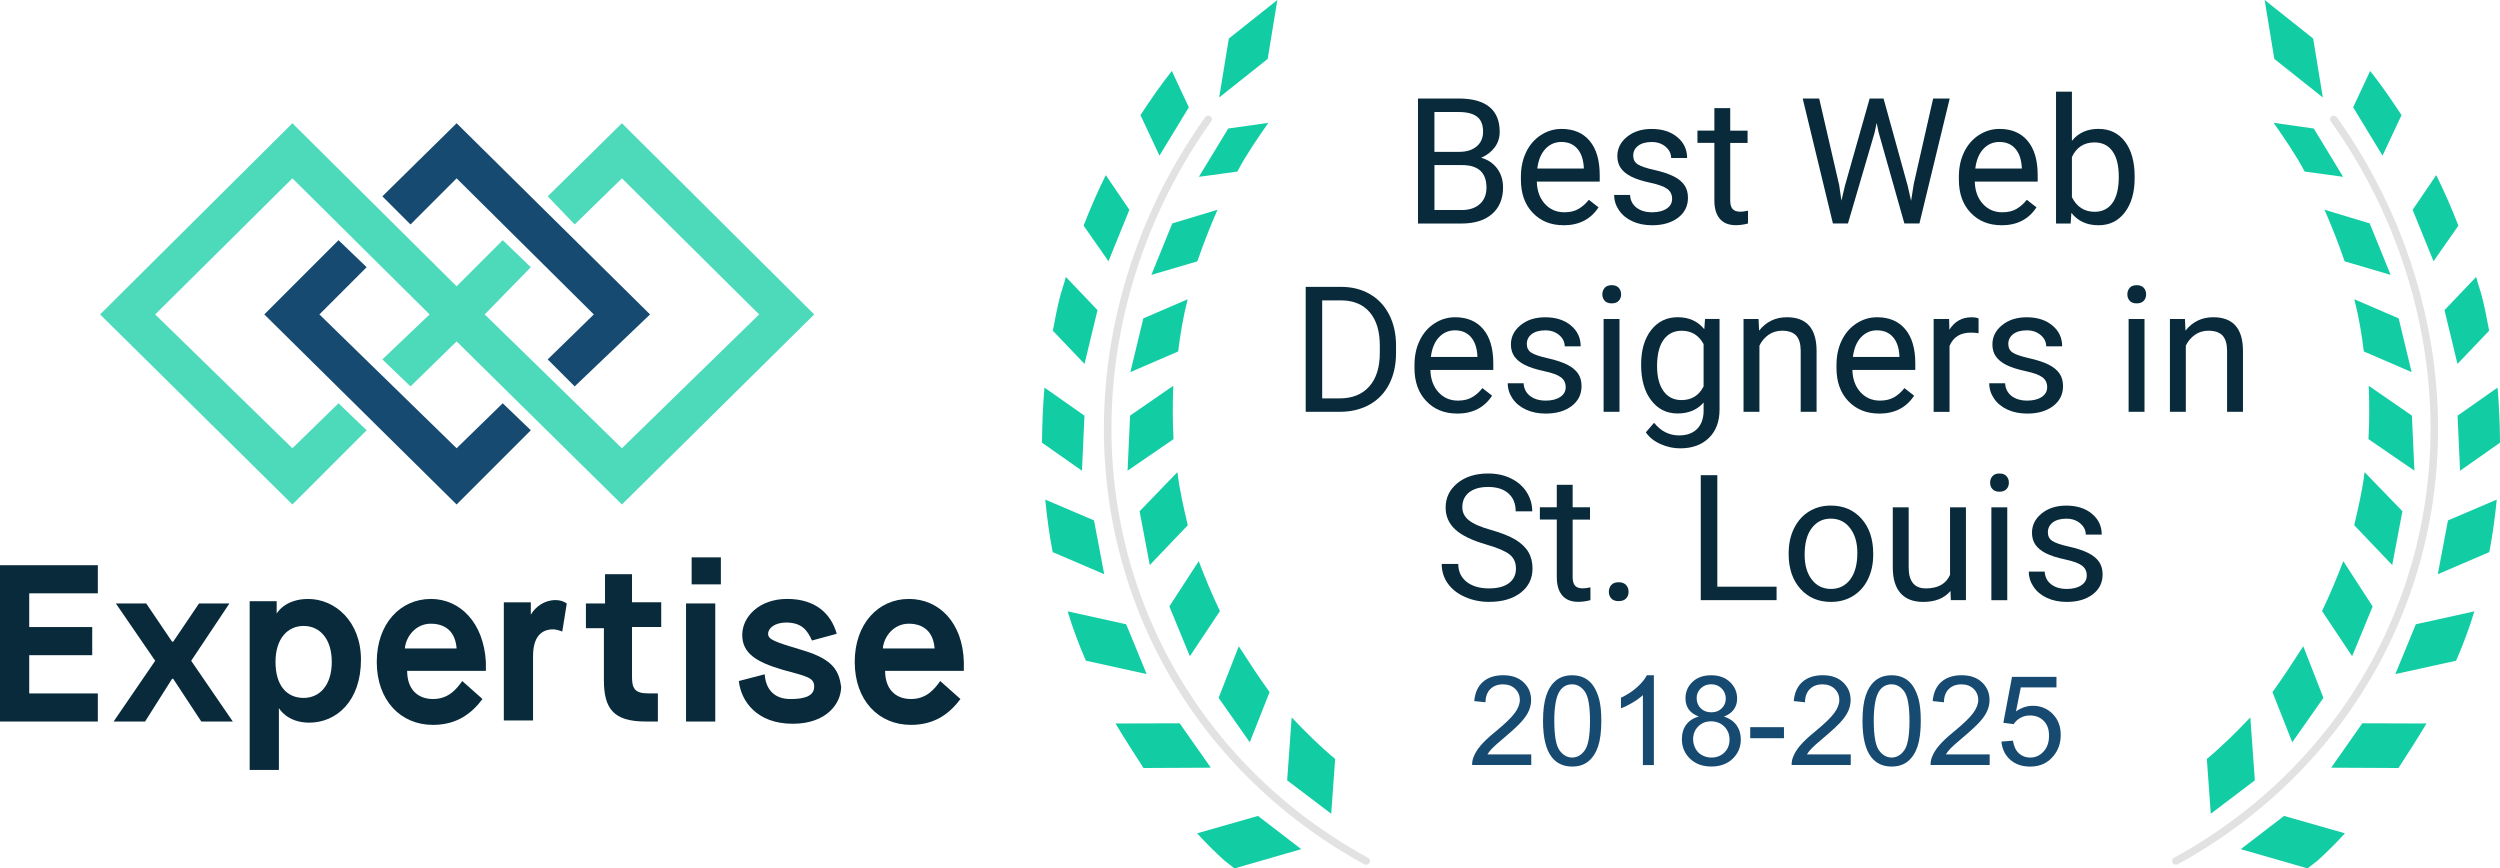 <?xml version="1.0" encoding="UTF-8"?>
<svg id="Layer_2" data-name="Layer 2" xmlns="http://www.w3.org/2000/svg" viewBox="0 0 753.6 261.77">
  <defs>
    <style>
      .cls-1 {
        fill: #e2e2e2;
      }

      .cls-2 {
        isolation: isolate;
        opacity: .75;
      }

      .cls-2, .cls-3 {
        fill: #12cda4;
      }

      .cls-4 {
        fill: #164a71;
      }

      .cls-5 {
        fill: #082a3b;
      }
    </style>
  </defs>
  <g id="Layer_1-2" data-name="Layer 1">
    <g>
      <g>
        <path class="cls-1" d="M411.56,260.65c-.11-.02-.22-.06-.32-.12-61.43-33.59-90.98-102-73.52-170.23,5.06-19.79,13.66-38.27,25.54-54.93.37-.51,1.08-.66,1.59-.33.52.33.64,1.01.27,1.52-11.72,16.43-20.2,34.65-25.19,54.17-17.21,67.29,11.92,134.75,72.5,167.87.54.29.71.96.38,1.49-.27.43-.78.64-1.25.54Z"/>
        <polygon class="cls-3" points="367.51 29.38 382.13 17.76 385.04 0 370.42 11.62 367.51 29.38"/>
        <path class="cls-3" d="M349.51,46.91l8.85-14.56-5.12-10.96c-3.43,4.31-6.42,8.7-9.46,13.31l5.73,12.21Z"/>
        <path class="cls-3" d="M370.24,38.74l-8.85,14.56,11.59-1.58c2.71-5.13,6.03-9.91,9.35-14.69l-12.09,1.71Z"/>
        <path class="cls-3" d="M334.14,78.75l6.3-15.51-7.11-10.44c-2.38,4.74-4.64,9.95-6.69,15.21l7.5,10.74Z"/>
        <path class="cls-3" d="M353.37,67.35l-6.3,15.51,13.86-4.08c1.82-5.3,3.87-10.56,6.08-15.56l-13.63,4.12Z"/>
        <path class="cls-3" d="M330.84,93.49l-9.55-10.01c-.55,2.15-1.27,4.05-1.77,5.99-.83,3.23-1.54,6.94-2.15,10.22l9.55,10.01,3.91-16.21Z"/>
        <path class="cls-3" d="M344.65,95.96l-3.91,16.21,14.41-6.23c.6-5.09,1.54-10.56,2.86-15.73l-13.36,5.76Z"/>
        <path class="cls-3" d="M326.15,141.9l.75-16.6-12.05-8.46c-.49,5.56-.7,10.95-.75,16.6l12.05,8.46Z"/>
        <path class="cls-3" d="M340.65,125.28l-.75,16.6,13.85-9.51c-.29-5.26-.29-10.69-.08-16.08l-13.02,8.99Z"/>
        <path class="cls-3" d="M332.85,173.08l-3.07-16.21-14.7-6.27c.51,5.3,1.24,10.65,2.24,15.83l15.54,6.66Z"/>
        <path class="cls-3" d="M343.52,154.12l3.07,16.21,11.46-12.01c-1.23-5.22-2.46-10.44-3.13-16l-11.41,11.8Z"/>
        <path class="cls-3" d="M345.65,203.19l-6.18-15.01-17.64-3.9c1.5,5.05,3.45,10.18,5.51,14.88l18.31,4.03Z"/>
        <path class="cls-3" d="M352.49,182.8l6.18,15.01,9.07-13.61c-2.28-4.75-4.45-9.92-6.4-15.05l-8.85,13.66Z"/>
        <path class="cls-3" d="M344.69,231.51l20.3-.1-9.39-13.38-19.35.06c2.78,4.62,5.61,9.02,8.45,13.42Z"/>
        <path class="cls-3" d="M373.42,194.81l-6.08,15.56,9.39,13.38,5.97-15.13c-3.45-4.75-6.28-9.15-9.28-13.81Z"/>
        <path class="cls-3" d="M379.21,245.95l-18.35,5.24c2.72,3.02,5.33,5.57,8.16,8.16l3.11,2.42,20.12-5.8-13.05-10.02Z"/>
        <path class="cls-3" d="M388.01,235.23l13.27,10.06,1.19-16.51c-4.61-3.84-8.88-8.07-13.11-12.52l-1.36,18.97Z"/>
      </g>
      <g>
        <path class="cls-1" d="M656.14,260.65c.11-.02.22-.06.32-.12,61.43-33.59,90.98-102,73.52-170.23-5.06-19.79-13.66-38.27-25.54-54.93-.37-.51-1.08-.66-1.59-.33-.52.33-.64,1.01-.27,1.52,11.72,16.43,20.2,34.65,25.19,54.17,17.21,67.29-11.92,134.75-72.5,167.87-.54.29-.71.96-.38,1.49.27.43.78.64,1.25.54Z"/>
        <polygon class="cls-3" points="700.19 29.38 685.57 17.76 682.66 0 697.28 11.62 700.19 29.38"/>
        <path class="cls-3" d="M718.19,46.91l-8.85-14.56,5.12-10.96c3.43,4.31,6.42,8.7,9.46,13.31l-5.73,12.21Z"/>
        <path class="cls-3" d="M697.46,38.74l8.85,14.56-11.59-1.58c-2.71-5.13-6.03-9.91-9.35-14.69l12.09,1.71Z"/>
        <path class="cls-3" d="M733.56,78.75l-6.3-15.51,7.11-10.44c2.38,4.74,4.64,9.95,6.69,15.21l-7.5,10.74Z"/>
        <path class="cls-3" d="M714.33,67.35l6.3,15.51-13.86-4.08c-1.82-5.3-3.87-10.56-6.08-15.56l13.63,4.12Z"/>
        <path class="cls-3" d="M736.86,93.49l9.55-10.01c.55,2.15,1.27,4.05,1.77,5.99.83,3.23,1.54,6.94,2.15,10.22l-9.55,10.01-3.91-16.21Z"/>
        <path class="cls-3" d="M723.05,95.96l3.91,16.21-14.41-6.23c-.6-5.09-1.54-10.56-2.86-15.73l13.36,5.76Z"/>
        <path class="cls-3" d="M741.56,141.9l-.75-16.6,12.05-8.46c.49,5.56.7,10.95.75,16.6l-12.05,8.46Z"/>
        <path class="cls-3" d="M727.05,125.28l.75,16.6-13.85-9.51c.29-5.26.29-10.69.08-16.08l13.02,8.99Z"/>
        <path class="cls-3" d="M734.85,173.08l3.07-16.21,14.7-6.27c-.51,5.3-1.24,10.65-2.24,15.83l-15.54,6.66Z"/>
        <path class="cls-3" d="M724.18,154.12l-3.07,16.21-11.46-12.01c1.23-5.22,2.46-10.44,3.13-16l11.41,11.8Z"/>
        <path class="cls-3" d="M722.05,203.19l6.18-15.01,17.64-3.9c-1.5,5.05-3.45,10.18-5.51,14.88l-18.31,4.03Z"/>
        <path class="cls-3" d="M715.21,182.8l-6.18,15.01-9.07-13.61c2.28-4.75,4.45-9.92,6.4-15.05l8.85,13.66Z"/>
        <path class="cls-3" d="M723.01,231.51l-20.3-.1,9.39-13.38,19.35.06c-2.78,4.62-5.61,9.02-8.45,13.42Z"/>
        <path class="cls-3" d="M694.29,194.81l6.08,15.56-9.39,13.38-5.97-15.13c3.45-4.75,6.28-9.15,9.28-13.81Z"/>
        <path class="cls-3" d="M688.5,245.95l18.35,5.24c-2.72,3.02-5.33,5.57-8.16,8.16l-3.11,2.42-20.12-5.8,13.05-10.02Z"/>
        <path class="cls-3" d="M679.69,235.23l-13.27,10.06-1.19-16.51c4.61-3.84,8.88-8.07,13.11-12.52l1.36,18.97Z"/>
      </g>
      <g>
        <g>
          <polygon class="cls-4" points="137.64 53.76 179 94.78 165.1 108.34 173.23 116.48 195.95 94.78 137.64 37.15 115.26 59.18 123.74 67.66 137.64 53.76"/>
          <polygon class="cls-2" points="165.1 59.18 173.23 67.66 187.47 53.76 228.83 94.78 187.47 135.12 146.11 94.78 160.01 80.54 151.54 72.4 137.64 86.3 88.14 37.15 30.17 94.78 88.14 152.07 110.52 129.7 102.04 121.56 88.14 135.12 46.78 94.78 88.14 53.76 129.5 94.78 115.26 108.34 123.74 116.48 137.64 102.92 187.47 152.07 245.44 94.78 187.47 37.15 165.1 59.18"/>
          <polygon class="cls-4" points="137.64 135.12 96.28 94.78 110.52 80.54 102.04 72.4 79.67 94.78 137.64 152.07 160.01 129.7 151.54 121.56 137.64 135.12"/>
        </g>
        <g>
          <path class="cls-5" d="M190.52,173.09h-8.14v8.81h-5.76v7.46h5.42v15.59c0,8.48,2.71,12.54,12.54,12.54h3.73v-8.48h-3.05c-4.07,0-4.75-1.7-4.75-5.09v-14.92h8.81v-7.46h-8.81v-8.48Z"/>
          <rect class="cls-5" x="208.49" y="168.01" width="8.81" height="8.14"/>
          <rect class="cls-5" x="206.8" y="181.9" width="8.81" height="35.6"/>
          <path class="cls-5" d="M242.39,196.14c-9.15-2.71-10.85-3.39-10.85-5.09s2.03-3.39,5.42-3.39c4.75,0,6.44,2.37,7.8,5.42l7.46-2.03c-1.7-6.1-6.44-10.51-14.92-10.51s-13.56,5.42-13.56,10.85,4.07,8.14,12.2,10.51c7.46,2.03,9.49,2.37,9.49,5.09s-2.71,3.73-7.12,3.73c-4.75,0-7.46-2.71-7.8-7.46l-7.8,2.03c.68,6.1,5.42,12.88,16.27,12.88,10.17,0,14.58-6.1,14.58-11.19-.68-4.75-2.37-8.14-11.19-10.85Z"/>
          <path class="cls-5" d="M273.92,180.55c-9.15,0-16.27,7.46-16.27,18.98s7.12,18.98,16.95,18.98c7.46,0,11.87-3.73,14.92-7.8l-6.1-5.42c-1.7,2.37-4.07,5.42-8.81,5.42s-7.8-3.05-7.8-8.48h23.73v-2.71c-.34-11.87-7.46-18.98-16.61-18.98ZM266.12,195.47c.34-3.73,3.39-7.46,7.8-7.46,4.75,0,7.46,2.71,7.8,7.46h-15.59Z"/>
          <polygon class="cls-5" points="0 217.5 29.49 217.5 29.49 209.03 8.81 209.03 8.81 197.5 27.8 197.5 27.8 189.02 8.81 189.02 8.81 178.85 29.49 178.85 29.49 170.38 0 170.38 0 217.5"/>
          <polygon class="cls-5" points="69.16 181.9 60 181.9 52.21 193.43 51.87 193.43 44.07 181.9 34.92 181.9 46.78 199.19 34.24 217.5 43.73 217.5 51.87 204.62 52.21 204.62 60.68 217.5 70.18 217.5 57.63 199.19 69.16 181.9"/>
          <path class="cls-5" d="M92.89,180.55c-7.12,0-9.49,4.41-9.49,4.41h0v-3.73h-8.14v50.85h8.81v-18.65h0s2.37,4.41,9.15,4.41c8.14,0,15.59-6.44,15.59-18.98,0-11.53-7.8-18.31-15.93-18.31ZM91.53,210.38c-5.09,0-8.48-3.73-8.48-10.85s3.73-10.85,8.48-10.85,8.48,3.73,8.48,10.85-3.73,10.85-8.48,10.85Z"/>
          <path class="cls-5" d="M129.84,180.55c-9.15,0-16.27,7.46-16.27,18.98s7.12,18.98,16.95,18.98c7.46,0,11.87-3.73,14.92-7.8l-6.1-5.42c-1.7,2.37-4.07,5.42-8.81,5.42s-7.8-3.05-7.8-8.48h23.73v-2.71c-.68-11.87-7.8-18.98-16.61-18.98ZM122.04,195.47c.34-3.73,3.39-7.46,7.8-7.46,4.75,0,7.46,2.71,7.8,7.46h-15.59Z"/>
          <path class="cls-5" d="M167.47,180.89c-3.39,0-6.1,2.03-7.46,4.41h0v-3.73h-8.14v35.6h8.81v-19.32c0-5.76,2.37-8.14,6.1-8.14.68,0,2.03.34,2.71.68l1.36-8.48c-1.02-.68-2.03-1.02-3.39-1.02Z"/>
        </g>
      </g>
      <g>
        <path class="cls-5" d="M427.44,67.37V29.7h12.32c4.09,0,7.16.85,9.22,2.54,2.06,1.69,3.09,4.19,3.09,7.5,0,1.76-.5,3.32-1.5,4.67-1,1.35-2.36,2.4-4.09,3.14,2.03.57,3.64,1.65,4.83,3.25,1.18,1.6,1.77,3.5,1.77,5.71,0,3.38-1.1,6.04-3.29,7.97-2.19,1.93-5.29,2.9-9.29,2.9h-13.07ZM432.4,45.77h7.5c2.17,0,3.91-.54,5.21-1.63,1.3-1.09,1.95-2.57,1.95-4.43,0-2.08-.6-3.59-1.81-4.53-1.21-.94-3.04-1.41-5.51-1.41h-7.35v12ZM432.4,49.75v13.56h8.2c2.31,0,4.14-.6,5.47-1.8,1.34-1.2,2.01-2.85,2.01-4.95,0-4.54-2.47-6.8-7.4-6.8h-8.28Z"/>
        <path class="cls-5" d="M471.29,67.89c-3.79,0-6.88-1.25-9.26-3.74-2.38-2.49-3.57-5.82-3.57-10v-.88c0-2.78.53-5.26,1.59-7.44,1.06-2.18,2.54-3.89,4.45-5.12,1.91-1.23,3.97-1.85,6.2-1.85,3.64,0,6.47,1.2,8.49,3.6,2.02,2.4,3.03,5.83,3.03,10.3v1.99h-18.96c.07,2.76.88,4.99,2.42,6.69,1.54,1.7,3.51,2.55,5.89,2.55,1.69,0,3.12-.34,4.29-1.03,1.17-.69,2.2-1.6,3.08-2.74l2.92,2.28c-2.35,3.6-5.86,5.41-10.56,5.41ZM470.69,42.79c-1.93,0-3.55.7-4.86,2.11-1.31,1.41-2.12,3.38-2.43,5.91h14.02v-.36c-.14-2.43-.79-4.32-1.97-5.65-1.17-1.33-2.76-2-4.76-2Z"/>
        <path class="cls-5" d="M504.04,59.95c0-1.29-.49-2.3-1.46-3.01-.97-.72-2.67-1.33-5.1-1.85-2.42-.52-4.35-1.14-5.77-1.86-1.42-.72-2.47-1.59-3.16-2.59-.68-1-1.02-2.19-1.02-3.57,0-2.3.97-4.24,2.91-5.82,1.94-1.59,4.42-2.38,7.44-2.38,3.17,0,5.75.82,7.72,2.46,1.98,1.64,2.96,3.73,2.96,6.29h-4.81c0-1.31-.56-2.44-1.67-3.39-1.11-.95-2.51-1.42-4.2-1.42s-3.1.38-4.09,1.14-1.47,1.75-1.47,2.98c0,1.16.46,2.03,1.37,2.61.91.59,2.57,1.15,4.95,1.68,2.39.54,4.32,1.17,5.81,1.91,1.48.74,2.58,1.63,3.3,2.68.72,1.04,1.07,2.31,1.07,3.81,0,2.5-1,4.51-3,6.02-2,1.51-4.6,2.26-7.79,2.26-2.24,0-4.23-.4-5.95-1.19-1.72-.79-3.08-1.9-4.05-3.33-.97-1.42-1.46-2.96-1.46-4.62h4.79c.09,1.6.73,2.88,1.93,3.82,1.2.94,2.78,1.41,4.75,1.41,1.81,0,3.26-.37,4.36-1.1,1.1-.74,1.64-1.71,1.64-2.94Z"/>
        <path class="cls-5" d="M521.56,32.6v6.78h5.23v3.7h-5.23v17.38c0,1.12.23,1.96.7,2.52s1.26.84,2.38.84c.55,0,1.31-.1,2.28-.31v3.86c-1.26.34-2.48.51-3.67.51-2.14,0-3.75-.65-4.84-1.94-1.09-1.29-1.63-3.13-1.63-5.51v-17.36h-5.1v-3.7h5.1v-6.78h4.79Z"/>
        <path class="cls-5" d="M554.36,55.5l.72,4.97,1.06-4.48,7.45-26.29h4.19l7.27,26.29,1.03,4.55.8-5.07,5.85-25.77h4.99l-9.13,37.67h-4.53l-7.76-27.45-.6-2.87-.6,2.87-8.05,27.45h-4.53l-9.11-37.67h4.97l5.95,25.79Z"/>
        <path class="cls-5" d="M603.31,67.89c-3.79,0-6.88-1.25-9.26-3.74-2.38-2.49-3.57-5.82-3.57-10v-.88c0-2.78.53-5.26,1.59-7.44,1.06-2.18,2.54-3.89,4.45-5.12,1.91-1.23,3.97-1.85,6.2-1.85,3.64,0,6.47,1.2,8.49,3.6,2.02,2.4,3.03,5.83,3.03,10.3v1.99h-18.96c.07,2.76.88,4.99,2.42,6.69,1.54,1.7,3.51,2.55,5.89,2.55,1.69,0,3.12-.34,4.29-1.03s2.2-1.6,3.08-2.74l2.92,2.28c-2.35,3.6-5.86,5.41-10.56,5.41ZM602.72,42.79c-1.93,0-3.55.7-4.86,2.11-1.31,1.41-2.12,3.38-2.43,5.91h14.02v-.36c-.14-2.43-.79-4.32-1.97-5.65-1.17-1.33-2.76-2-4.76-2Z"/>
        <path class="cls-5" d="M643.47,53.69c0,4.28-.98,7.71-2.95,10.31-1.97,2.6-4.61,3.9-7.92,3.9-3.54,0-6.27-1.25-8.2-3.75l-.23,3.23h-4.4V27.63h4.79v14.82c1.93-2.4,4.6-3.6,7.99-3.6s6.07,1.29,8.01,3.85c1.94,2.57,2.91,6.09,2.91,10.56v.41ZM638.68,53.14c0-3.26-.63-5.78-1.89-7.55s-3.07-2.66-5.43-2.66c-3.16,0-5.42,1.47-6.8,4.4v12.11c1.47,2.93,3.75,4.4,6.86,4.4,2.29,0,4.08-.89,5.36-2.66,1.28-1.78,1.91-4.45,1.91-8.02Z"/>
        <path class="cls-5" d="M393.59,124.14v-37.67h10.63c3.28,0,6.17.72,8.69,2.17,2.52,1.45,4.46,3.51,5.83,6.18,1.37,2.67,2.07,5.74,2.08,9.21v2.41c0,3.55-.69,6.67-2.06,9.34-1.37,2.67-3.33,4.73-5.87,6.16-2.54,1.43-5.51,2.17-8.89,2.2h-10.43ZM398.56,90.54v29.55h5.23c3.83,0,6.81-1.19,8.94-3.57,2.13-2.38,3.2-5.77,3.2-10.18v-2.2c0-4.28-1.01-7.61-3.01-9.98-2.01-2.37-4.86-3.58-8.55-3.61h-5.8Z"/>
        <path class="cls-5" d="M439.21,124.66c-3.79,0-6.88-1.25-9.26-3.74-2.38-2.49-3.57-5.82-3.57-10v-.88c0-2.78.53-5.26,1.59-7.44,1.06-2.18,2.54-3.89,4.45-5.12,1.91-1.23,3.97-1.85,6.2-1.85,3.64,0,6.47,1.2,8.49,3.6,2.02,2.4,3.03,5.83,3.03,10.3v1.99h-18.96c.07,2.76.88,4.99,2.42,6.69,1.54,1.7,3.51,2.55,5.89,2.55,1.69,0,3.12-.34,4.29-1.03,1.17-.69,2.2-1.6,3.08-2.74l2.92,2.28c-2.35,3.6-5.86,5.41-10.56,5.41ZM438.61,99.57c-1.93,0-3.55.7-4.86,2.11-1.31,1.41-2.12,3.38-2.43,5.91h14.02v-.36c-.14-2.43-.79-4.32-1.97-5.65-1.17-1.33-2.76-2-4.76-2Z"/>
        <path class="cls-5" d="M471.96,116.72c0-1.29-.49-2.3-1.46-3.01-.97-.72-2.67-1.33-5.1-1.85-2.42-.52-4.35-1.14-5.77-1.86-1.42-.72-2.47-1.59-3.16-2.59-.68-1-1.02-2.19-1.02-3.57,0-2.3.97-4.24,2.91-5.82,1.94-1.59,4.42-2.38,7.44-2.38,3.17,0,5.75.82,7.72,2.46,1.98,1.64,2.96,3.73,2.96,6.29h-4.81c0-1.31-.56-2.44-1.67-3.39-1.11-.95-2.51-1.42-4.2-1.42s-3.1.38-4.09,1.14c-.98.76-1.47,1.75-1.47,2.98,0,1.16.46,2.03,1.37,2.61.91.59,2.57,1.15,4.95,1.68,2.39.54,4.32,1.17,5.81,1.91,1.48.74,2.58,1.63,3.3,2.68.72,1.04,1.07,2.31,1.07,3.81,0,2.5-1,4.51-3,6.02-2,1.51-4.6,2.26-7.79,2.26-2.24,0-4.23-.4-5.95-1.19-1.72-.79-3.08-1.9-4.05-3.33-.97-1.42-1.46-2.96-1.46-4.62h4.79c.09,1.6.73,2.88,1.93,3.82,1.2.94,2.78,1.41,4.75,1.41,1.81,0,3.26-.37,4.36-1.1,1.1-.74,1.64-1.71,1.64-2.94Z"/>
        <path class="cls-5" d="M483.01,88.73c0-.78.24-1.43.71-1.97.47-.54,1.18-.8,2.11-.8s1.64.27,2.12.8.72,1.19.72,1.97-.24,1.42-.72,1.94-1.19.78-2.12.78-1.63-.26-2.11-.78-.71-1.16-.71-1.94ZM488.18,124.14h-4.79v-27.99h4.79v27.99Z"/>
        <path class="cls-5" d="M494.7,109.91c0-4.37,1.01-7.84,3.03-10.42,2.02-2.58,4.69-3.87,8.02-3.87s6.08,1.21,7.99,3.62l.23-3.1h4.37v27.32c0,3.62-1.07,6.48-3.22,8.56s-5.03,3.13-8.65,3.13c-2.02,0-3.99-.43-5.92-1.29s-3.41-2.04-4.42-3.54l2.48-2.87c2.05,2.54,4.56,3.8,7.53,3.8,2.33,0,4.14-.65,5.45-1.97,1.3-1.31,1.95-3.16,1.95-5.54v-2.41c-1.91,2.21-4.53,3.31-7.84,3.31s-5.93-1.32-7.96-3.96c-2.03-2.64-3.04-6.24-3.04-10.79ZM499.51,110.46c0,3.16.65,5.64,1.94,7.44,1.29,1.8,3.1,2.7,5.43,2.7,3.02,0,5.24-1.37,6.65-4.11v-12.78c-1.47-2.67-3.66-4.01-6.6-4.01-2.33,0-4.15.91-5.46,2.72-1.31,1.81-1.97,4.49-1.97,8.05Z"/>
        <path class="cls-5" d="M530.1,96.15l.16,3.52c2.14-2.69,4.93-4.04,8.38-4.04,5.92,0,8.9,3.34,8.95,10.01v18.5h-4.79v-18.52c-.02-2.02-.48-3.51-1.38-4.48-.91-.96-2.32-1.45-4.23-1.45-1.55,0-2.91.41-4.09,1.24-1.17.83-2.09,1.91-2.74,3.26v19.95h-4.79v-27.99h4.53Z"/>
        <path class="cls-5" d="M566.42,124.66c-3.79,0-6.88-1.25-9.26-3.74-2.38-2.49-3.57-5.82-3.57-10v-.88c0-2.78.53-5.26,1.59-7.44,1.06-2.18,2.54-3.89,4.45-5.12,1.91-1.23,3.97-1.85,6.2-1.85,3.64,0,6.47,1.2,8.49,3.6,2.02,2.4,3.03,5.83,3.03,10.3v1.99h-18.96c.07,2.76.88,4.99,2.42,6.69,1.54,1.7,3.51,2.55,5.89,2.55,1.69,0,3.12-.34,4.29-1.03,1.17-.69,2.2-1.6,3.08-2.74l2.92,2.28c-2.35,3.6-5.86,5.41-10.56,5.41ZM565.83,99.57c-1.93,0-3.55.7-4.86,2.11-1.31,1.41-2.12,3.38-2.43,5.91h14.02v-.36c-.14-2.43-.79-4.32-1.97-5.65-1.17-1.33-2.76-2-4.76-2Z"/>
        <path class="cls-5" d="M596.41,100.45c-.72-.12-1.51-.18-2.35-.18-3.14,0-5.27,1.34-6.39,4.01v19.87h-4.79v-27.99h4.66l.08,3.23c1.57-2.5,3.79-3.75,6.68-3.75.93,0,1.64.12,2.12.36v4.45Z"/>
        <path class="cls-5" d="M617.1,116.72c0-1.29-.49-2.3-1.46-3.01-.97-.72-2.67-1.33-5.1-1.85-2.42-.52-4.35-1.14-5.77-1.86-1.42-.72-2.47-1.59-3.16-2.59s-1.02-2.19-1.02-3.57c0-2.3.97-4.24,2.91-5.82s4.42-2.38,7.44-2.38c3.17,0,5.75.82,7.72,2.46,1.98,1.64,2.96,3.73,2.96,6.29h-4.81c0-1.31-.56-2.44-1.67-3.39-1.11-.95-2.51-1.42-4.2-1.42s-3.1.38-4.09,1.14c-.98.76-1.47,1.75-1.47,2.98,0,1.16.46,2.03,1.37,2.61.91.59,2.57,1.15,4.95,1.68,2.39.54,4.32,1.17,5.81,1.91,1.48.74,2.58,1.63,3.3,2.68.72,1.04,1.07,2.31,1.07,3.81,0,2.5-1,4.51-3,6.02-2,1.51-4.6,2.26-7.79,2.26-2.24,0-4.23-.4-5.95-1.19-1.72-.79-3.08-1.9-4.05-3.33-.97-1.42-1.46-2.96-1.46-4.62h4.79c.09,1.6.73,2.88,1.93,3.82,1.2.94,2.78,1.41,4.75,1.41,1.81,0,3.26-.37,4.36-1.1,1.1-.74,1.64-1.71,1.64-2.94Z"/>
        <path class="cls-5" d="M641.27,88.73c0-.78.24-1.43.71-1.97.47-.54,1.18-.8,2.11-.8s1.64.27,2.12.8.72,1.19.72,1.97-.24,1.42-.72,1.94-1.19.78-2.12.78-1.63-.26-2.11-.78c-.47-.52-.71-1.16-.71-1.94ZM646.44,124.14h-4.79v-27.99h4.79v27.99Z"/>
        <path class="cls-5" d="M658.63,96.15l.16,3.52c2.14-2.69,4.93-4.04,8.38-4.04,5.92,0,8.9,3.34,8.95,10.01v18.5h-4.79v-18.52c-.02-2.02-.48-3.51-1.38-4.48-.91-.96-2.32-1.45-4.23-1.45-1.55,0-2.91.41-4.09,1.24-1.17.83-2.09,1.91-2.74,3.26v19.95h-4.79v-27.99h4.53Z"/>
        <path class="cls-5" d="M447.98,164.12c-4.26-1.22-7.36-2.73-9.3-4.51-1.94-1.79-2.91-3.99-2.91-6.61,0-2.97,1.19-5.42,3.56-7.36,2.37-1.94,5.46-2.91,9.25-2.91,2.59,0,4.89.5,6.92,1.5,2.03,1,3.6,2.38,4.71,4.14,1.11,1.76,1.67,3.68,1.67,5.77h-4.99c0-2.28-.72-4.08-2.17-5.39-1.45-1.3-3.49-1.96-6.13-1.96-2.45,0-4.36.54-5.73,1.62-1.37,1.08-2.06,2.58-2.06,4.5,0,1.54.65,2.84,1.95,3.9,1.3,1.06,3.52,2.04,6.65,2.92,3.13.88,5.58,1.86,7.35,2.91,1.77,1.06,3.08,2.3,3.93,3.71.85,1.42,1.28,3.08,1.28,4.99,0,3.05-1.19,5.5-3.57,7.33-2.38,1.84-5.56,2.76-9.55,2.76-2.59,0-5-.5-7.24-1.49-2.24-.99-3.97-2.35-5.19-4.08-1.22-1.73-1.82-3.68-1.82-5.87h4.99c0,2.28.84,4.07,2.52,5.4,1.68,1.32,3.93,1.98,6.74,1.98,2.62,0,4.63-.54,6.03-1.6s2.1-2.53,2.1-4.37-.65-3.27-1.94-4.28c-1.29-1.01-3.64-2.01-7.04-2.99Z"/>
        <path class="cls-5" d="M474.06,146.14v6.78h5.23v3.7h-5.23v17.38c0,1.12.23,1.96.7,2.52s1.26.84,2.38.84c.55,0,1.31-.1,2.28-.31v3.86c-1.26.34-2.48.51-3.67.51-2.14,0-3.75-.65-4.84-1.94-1.09-1.29-1.63-3.13-1.63-5.51v-17.36h-5.1v-3.7h5.1v-6.78h4.79Z"/>
        <path class="cls-5" d="M484.97,178.41c0-.83.25-1.52.74-2.07s1.23-.83,2.21-.83,1.73.28,2.24.83.76,1.24.76,2.07-.26,1.46-.76,1.99c-.51.54-1.25.8-2.24.8s-1.72-.27-2.21-.8c-.49-.54-.74-1.2-.74-1.99Z"/>
        <path class="cls-5" d="M517.68,176.85h17.85v4.06h-22.85v-37.67h4.99v33.61Z"/>
        <path class="cls-5" d="M539.18,166.66c0-2.74.54-5.21,1.62-7.4,1.08-2.19,2.58-3.88,4.5-5.07,1.92-1.19,4.12-1.79,6.58-1.79,3.81,0,6.89,1.32,9.25,3.96,2.35,2.64,3.53,6.15,3.53,10.53v.34c0,2.72-.52,5.17-1.57,7.34-1.04,2.16-2.54,3.85-4.48,5.06-1.94,1.21-4.17,1.81-6.69,1.81-3.79,0-6.87-1.32-9.22-3.96-2.35-2.64-3.53-6.13-3.53-10.48v-.34ZM543.99,167.23c0,3.1.72,5.6,2.16,7.48,1.44,1.88,3.37,2.82,5.78,2.82s4.36-.95,5.8-2.86c1.43-1.91,2.15-4.58,2.15-8.01,0-3.07-.73-5.56-2.19-7.46-1.46-1.91-3.39-2.86-5.81-2.86s-4.27.94-5.72,2.82c-1.45,1.88-2.17,4.57-2.17,8.07Z"/>
        <path class="cls-5" d="M587.95,178.15c-1.86,2.19-4.6,3.29-8.2,3.29-2.98,0-5.26-.86-6.82-2.6-1.56-1.73-2.35-4.3-2.37-7.7v-18.21h4.79v18.08c0,4.24,1.72,6.36,5.17,6.36,3.66,0,6.09-1.36,7.3-4.09v-20.36h4.79v27.99h-4.55l-.1-2.77Z"/>
        <path class="cls-5" d="M599.9,145.5c0-.78.24-1.43.71-1.97.47-.54,1.18-.8,2.11-.8s1.64.27,2.12.8c.48.54.72,1.19.72,1.97s-.24,1.42-.72,1.94c-.48.52-1.19.78-2.12.78s-1.63-.26-2.11-.78c-.47-.52-.71-1.16-.71-1.94ZM605.07,180.92h-4.79v-27.99h4.79v27.99Z"/>
        <path class="cls-5" d="M629.03,173.49c0-1.29-.49-2.3-1.46-3.01-.97-.72-2.67-1.33-5.1-1.85-2.42-.52-4.35-1.14-5.77-1.86-1.42-.72-2.47-1.59-3.16-2.59-.68-1-1.02-2.19-1.02-3.57,0-2.3.97-4.24,2.91-5.82,1.94-1.59,4.42-2.38,7.44-2.38,3.17,0,5.75.82,7.72,2.46,1.98,1.64,2.96,3.73,2.96,6.29h-4.81c0-1.31-.56-2.44-1.67-3.39-1.11-.95-2.51-1.42-4.2-1.42s-3.1.38-4.09,1.14c-.98.76-1.47,1.75-1.47,2.98,0,1.16.46,2.03,1.37,2.61.91.59,2.57,1.15,4.95,1.68,2.39.54,4.32,1.17,5.81,1.91,1.48.74,2.58,1.63,3.3,2.68.72,1.04,1.07,2.31,1.07,3.81,0,2.5-1,4.51-3,6.02-2,1.51-4.6,2.26-7.79,2.26-2.24,0-4.23-.4-5.95-1.19-1.72-.79-3.08-1.9-4.05-3.33-.97-1.42-1.46-2.96-1.46-4.62h4.79c.09,1.6.73,2.88,1.93,3.82,1.2.94,2.78,1.41,4.75,1.41,1.81,0,3.26-.37,4.36-1.1,1.1-.74,1.64-1.71,1.64-2.94Z"/>
      </g>
    </g>
    <g>
      <path class="cls-4" d="M461.58,227.43v3.18h-17.82c-.02-.8.1-1.56.39-2.3.45-1.21,1.18-2.41,2.18-3.58,1-1.18,2.44-2.54,4.33-4.08,2.93-2.4,4.91-4.3,5.94-5.71,1.03-1.4,1.54-2.73,1.54-3.98s-.47-2.42-1.41-3.32c-.94-.9-2.16-1.35-3.67-1.35-1.59,0-2.87.48-3.82,1.43-.96.96-1.44,2.28-1.45,3.97l-3.4-.35c.23-2.54,1.11-4.47,2.63-5.8,1.52-1.33,3.56-2,6.12-2s4.63.72,6.14,2.15c1.51,1.43,2.26,3.21,2.26,5.33,0,1.08-.22,2.14-.66,3.18-.44,1.04-1.17,2.14-2.2,3.29-1.02,1.15-2.72,2.73-5.1,4.74-1.99,1.67-3.26,2.8-3.82,3.39-.56.59-1.03,1.19-1.4,1.79h13.22Z"/>
      <path class="cls-4" d="M465.13,217.32c0-3.19.33-5.75.98-7.69.66-1.94,1.63-3.44,2.92-4.5,1.29-1.05,2.92-1.58,4.88-1.58,1.45,0,2.71.29,3.81.87s1.99,1.42,2.7,2.52,1.27,2.43,1.67,4.01.61,3.7.61,6.37c0,3.16-.32,5.71-.97,7.66-.65,1.94-1.62,3.44-2.91,4.5-1.29,1.06-2.93,1.59-4.9,1.59-2.6,0-4.64-.93-6.12-2.79-1.78-2.24-2.67-5.9-2.67-10.96ZM468.53,217.32c0,4.42.52,7.37,1.55,8.83,1.04,1.46,2.31,2.2,3.83,2.2s2.8-.74,3.83-2.21c1.04-1.47,1.55-4.41,1.55-8.83s-.52-7.38-1.55-8.84c-1.04-1.46-2.33-2.19-3.87-2.19s-2.73.64-3.64,1.93c-1.14,1.64-1.71,4.68-1.71,9.1Z"/>
      <path class="cls-4" d="M498.54,230.62h-3.31v-21.09c-.8.76-1.84,1.52-3.13,2.28-1.29.76-2.45,1.33-3.48,1.71v-3.2c1.85-.87,3.47-1.92,4.85-3.16,1.39-1.24,2.37-2.44,2.94-3.6h2.13v27.06Z"/>
      <path class="cls-4" d="M512.11,216c-1.37-.5-2.39-1.22-3.05-2.15s-.99-2.05-.99-3.35c0-1.96.71-3.61,2.11-4.95,1.41-1.33,3.29-2,5.63-2s4.25.68,5.68,2.05c1.43,1.37,2.15,3.03,2.15,4.99,0,1.25-.33,2.34-.98,3.26-.66.93-1.65,1.64-2.99,2.14,1.65.54,2.91,1.41,3.78,2.61.86,1.2,1.3,2.64,1.3,4.3,0,2.3-.82,4.24-2.45,5.81-1.63,1.57-3.78,2.35-6.43,2.35s-4.8-.79-6.43-2.36c-1.63-1.57-2.45-3.54-2.45-5.89,0-1.75.44-3.22,1.33-4.4.89-1.18,2.15-1.99,3.8-2.42ZM510.38,222.84c0,.94.22,1.86.67,2.74.45.88,1.11,1.57,1.99,2.05.88.48,1.83.73,2.85.73,1.58,0,2.89-.51,3.92-1.53,1.03-1.02,1.54-2.31,1.54-3.88s-.53-2.91-1.59-3.95c-1.06-1.04-2.39-1.56-3.98-1.56s-2.85.51-3.87,1.54c-1.02,1.03-1.54,2.32-1.54,3.86ZM511.44,210.39c0,1.27.41,2.32,1.23,3.12.82.81,1.89,1.21,3.2,1.21s2.32-.4,3.13-1.2c.82-.8,1.22-1.79,1.22-2.95s-.42-2.23-1.26-3.06c-.84-.83-1.88-1.24-3.13-1.24s-2.31.4-3.14,1.21c-.83.81-1.25,1.78-1.25,2.91Z"/>
      <path class="cls-4" d="M527.59,222.53v-3.33h10.17v3.33h-10.17Z"/>
      <path class="cls-4" d="M557.89,227.43v3.18h-17.82c-.02-.8.1-1.56.39-2.3.45-1.21,1.18-2.41,2.18-3.58,1-1.18,2.44-2.54,4.33-4.08,2.93-2.4,4.91-4.3,5.94-5.71,1.03-1.4,1.54-2.73,1.54-3.98s-.47-2.42-1.41-3.32c-.94-.9-2.16-1.35-3.67-1.35-1.59,0-2.87.48-3.82,1.43-.96.96-1.44,2.28-1.45,3.97l-3.4-.35c.23-2.54,1.11-4.47,2.63-5.8,1.52-1.33,3.56-2,6.12-2s4.63.72,6.14,2.15c1.51,1.43,2.26,3.21,2.26,5.33,0,1.08-.22,2.14-.66,3.18-.44,1.04-1.17,2.14-2.2,3.29-1.02,1.15-2.72,2.73-5.1,4.74-1.99,1.67-3.26,2.8-3.82,3.39-.56.59-1.03,1.19-1.4,1.79h13.22Z"/>
      <path class="cls-4" d="M561.43,217.32c0-3.19.33-5.75.98-7.69.66-1.94,1.63-3.44,2.92-4.5,1.29-1.05,2.92-1.58,4.88-1.58,1.45,0,2.71.29,3.81.87s1.99,1.42,2.7,2.52,1.27,2.43,1.67,4.01.61,3.7.61,6.37c0,3.16-.32,5.71-.97,7.66-.65,1.94-1.62,3.44-2.91,4.5-1.29,1.06-2.93,1.59-4.9,1.59-2.6,0-4.64-.93-6.12-2.79-1.78-2.24-2.67-5.9-2.67-10.96ZM564.83,217.32c0,4.42.52,7.37,1.55,8.83,1.04,1.46,2.31,2.2,3.83,2.2s2.8-.74,3.83-2.21c1.04-1.47,1.55-4.41,1.55-8.83s-.52-7.38-1.55-8.84c-1.04-1.46-2.33-2.19-3.87-2.19s-2.73.64-3.64,1.93c-1.14,1.64-1.71,4.68-1.71,9.1Z"/>
      <path class="cls-4" d="M599.77,227.43v3.18h-17.82c-.02-.8.1-1.56.39-2.3.45-1.21,1.18-2.41,2.18-3.58,1-1.18,2.44-2.54,4.33-4.08,2.93-2.4,4.91-4.3,5.94-5.71,1.03-1.4,1.54-2.73,1.54-3.98s-.47-2.42-1.41-3.32c-.94-.9-2.16-1.35-3.67-1.35-1.59,0-2.87.48-3.82,1.43-.96.96-1.44,2.28-1.45,3.97l-3.4-.35c.23-2.54,1.11-4.47,2.63-5.8,1.52-1.33,3.56-2,6.12-2s4.63.72,6.14,2.15c1.51,1.43,2.26,3.21,2.26,5.33,0,1.08-.22,2.14-.66,3.18-.44,1.04-1.17,2.14-2.2,3.29-1.02,1.15-2.72,2.73-5.1,4.74-1.99,1.67-3.26,2.8-3.82,3.39-.56.59-1.03,1.19-1.4,1.79h13.22Z"/>
      <path class="cls-4" d="M603.31,223.55l3.47-.29c.26,1.69.86,2.96,1.79,3.82.94.85,2.07,1.28,3.39,1.28,1.59,0,2.94-.6,4.04-1.8,1.1-1.2,1.66-2.79,1.66-4.78s-.53-3.38-1.59-4.47c-1.06-1.09-2.45-1.64-4.16-1.64-1.07,0-2.03.24-2.89.73-.86.48-1.53,1.11-2.02,1.88l-3.11-.4,2.61-13.84h13.4v3.16h-10.75l-1.45,7.24c1.62-1.13,3.32-1.69,5.09-1.69,2.35,0,4.34.82,5.96,2.45,1.62,1.63,2.43,3.73,2.43,6.29s-.71,4.55-2.13,6.32c-1.73,2.18-4.09,3.27-7.08,3.27-2.45,0-4.45-.69-6-2.06-1.55-1.37-2.44-3.19-2.66-5.46Z"/>
    </g>
  </g>
</svg>